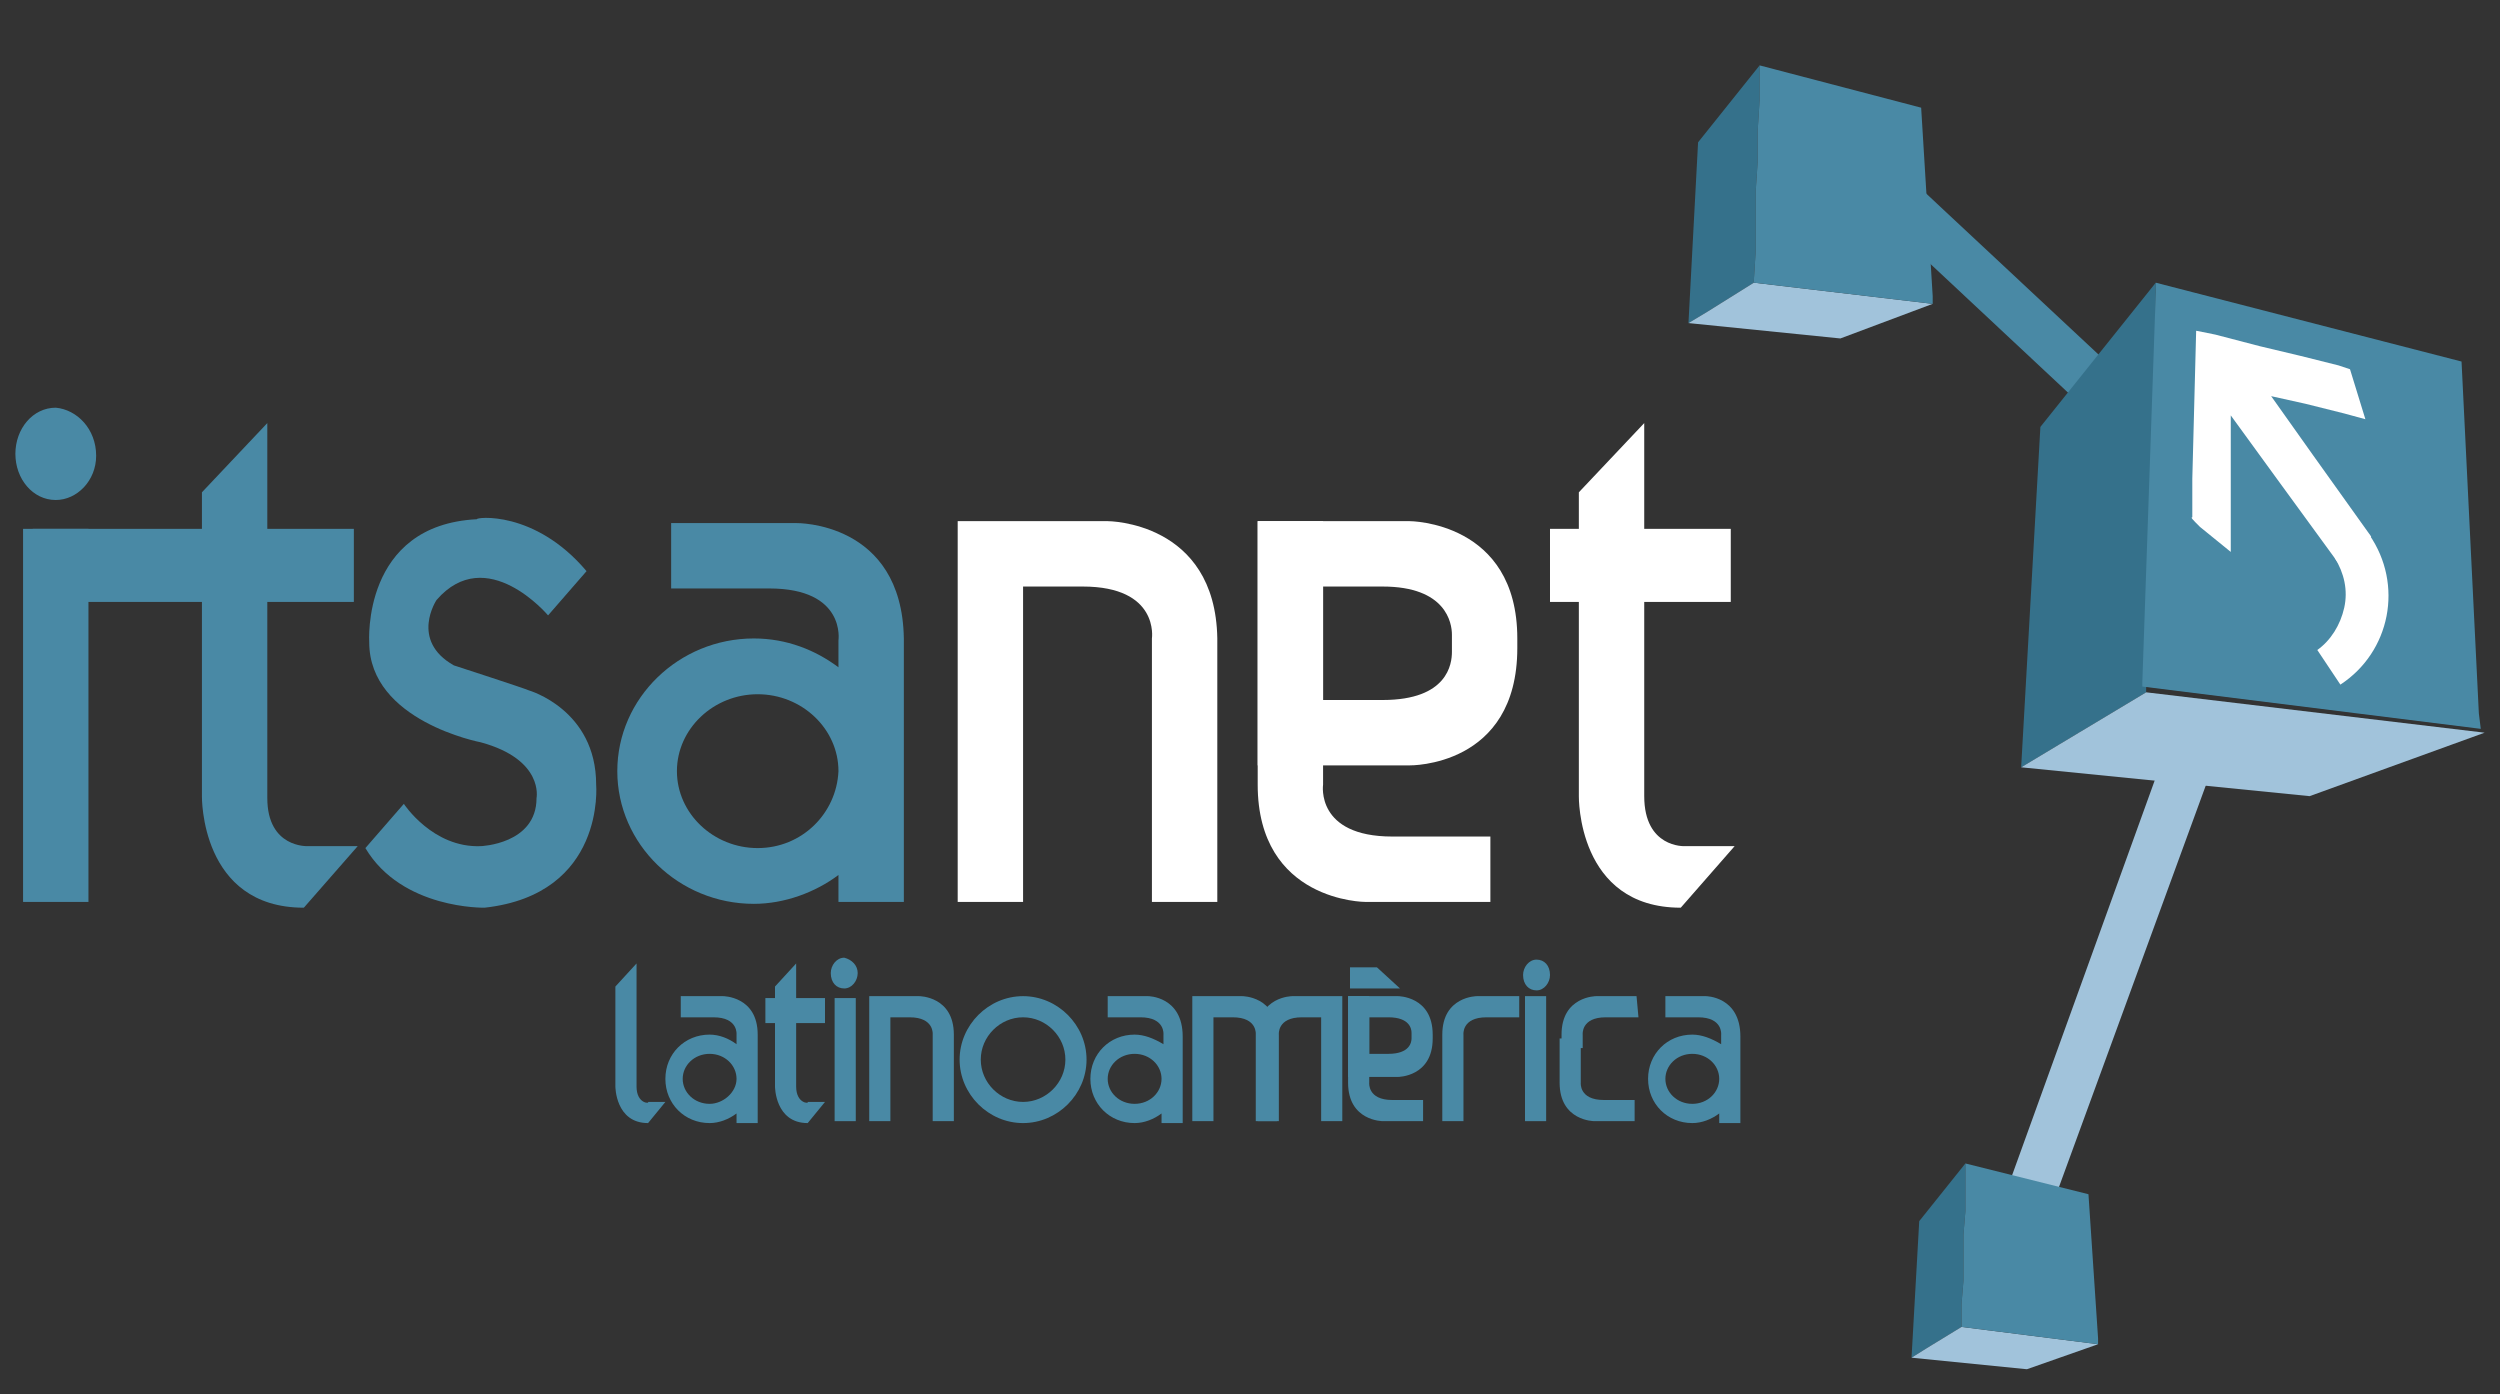 <?xml version="1.0" encoding="utf-8"?>
<!-- Generator: Adobe Illustrator 23.0.3, SVG Export Plug-In . SVG Version: 6.00 Build 0)  -->
<svg version="1.1" xmlns="http://www.w3.org/2000/svg" xmlns:xlink="http://www.w3.org/1999/xlink" x="0px" y="0px" width="130px"
	 height="72.5px" viewBox="0 0 130 72.5" style="enable-background:new 0 0 130 72.5;" xml:space="preserve">
<rect x="0" y="0" width="130" height="72.5" fill="#333333" stroke="none"/>
<style type="text/css">
	.st0{fill-rule:evenodd;clip-rule:evenodd;fill:#A1C3DB;}
	.st1{fill-rule:evenodd;clip-rule:evenodd;fill:#35718B;}
	.st2{fill-rule:evenodd;clip-rule:evenodd;fill:#4989A5;}
	.st3{fill-rule:evenodd;clip-rule:evenodd;fill:#FFFFFF;}
	.st4{fill:#4989A5;}
	.st5{fill:#FFFFFF;}
</style>
<g id="Layer_2">
</g>
<g id="Layer_1">
	<g>
		<path class="st0" d="M104.6,65c-0.7-0.2-0.8-1.4-0.4-2.7l8.2-22.7c0.5-1.3,1.4-2.2,2.1-2l0,0c0.7,0.2,0.8,1.4,0.4,2.7L106.6,63
			C106.2,64.3,105.2,65.2,104.6,65L104.6,65z"/>
		<g>
			<polyline class="st1" points="102.2,60.5 102.2,60.7 102.2,61.8 102.2,63 102.1,64.2 102.1,65.4 102.1,66.6 102,67.8 102,68.9 
				102,69 100.2,70.1 99.4,70.6 99.8,63.5 102.2,60.5 			"/>
			<polyline class="st0" points="102,69 109.1,69.9 105.4,71.2 99.4,70.6 100.2,70.1 102,69 			"/>
			<polygon class="st2" points="109.1,69.6 108.6,62.1 102.2,60.5 102.2,60.7 102.2,61.8 102.2,63 102.1,64.2 102.1,65.4 
				102.1,66.6 102,67.8 102,68.9 102,69 109.1,69.9 109.1,69.9 			"/>
		</g>
		<path class="st2" d="M116.9,27.5c-0.5,0.5-2.1-0.2-3.5-1.6L96.4,10l2.3-1.3l16.7,15.6C116.7,25.5,117.5,27,116.9,27.5L116.9,27.5z
			"/>
		<g>
			<polyline class="st1" points="91.5,3.4 91.5,3.7 91.5,5.2 91.4,6.8 91.4,8.4 91.3,9.9 91.3,11.5 91.3,13 91.2,14.6 91.2,14.7 
				88.8,16.2 87.8,16.8 88.3,7.4 91.5,3.4 			"/>
			<polyline class="st0" points="91.2,14.7 100.5,15.8 95.7,17.6 87.8,16.8 88.8,16.2 91.2,14.7 			"/>
			<polygon class="st2" points="100.5,15.4 99.9,5.6 91.5,3.4 91.5,3.7 91.5,5.2 91.4,6.8 91.4,8.4 91.3,9.9 91.3,11.5 91.3,13 
				91.2,14.6 91.2,14.7 100.5,15.8 100.5,15.8 			"/>
		</g>
		<polyline class="st1" points="112.1,14.7 112.1,15.2 112.1,18.1 112,21.1 111.9,24 111.8,27 111.8,29.9 111.7,32.8 111.6,35.8 
			111.6,36 107.1,38.7 105.1,39.9 106.1,22.2 112.1,14.7 		"/>
		<polyline class="st3" points="114.1,30.8 114.1,30.9 114.2,30.9 114.1,30.8 		"/>
		<polyline class="st0" points="111.6,36 129.2,38.1 120.1,41.4 105.1,39.9 107.1,38.7 111.6,36 		"/>
		<g>
			<g>
				<path class="st4" d="M44.6,50.6c0,0.4-0.3,0.8-0.7,0.8c-0.4,0-0.7-0.3-0.7-0.8c0-0.4,0.3-0.8,0.7-0.8
					C44.3,49.9,44.6,50.2,44.6,50.6z"/>
				<rect x="43.4" y="51.9" class="st4" width="1.1" height="6.4"/>
				<path class="st4" d="M80.6,50.7c0,0.4-0.3,0.8-0.7,0.8c-0.4,0-0.7-0.3-0.7-0.8c0-0.4,0.3-0.8,0.7-0.8
					C80.3,49.9,80.6,50.2,80.6,50.7z"/>
				<rect x="79.3" y="51.8" class="st4" width="1.1" height="6.5"/>
				<path class="st4" d="M33.1,56.5l0-6.4L32,51.3l0,5.2c0,0,0,1.9,1.7,1.9l0.9-1.1h-0.9C33.8,57.4,33.1,57.4,33.1,56.5z"/>
				<path class="st4" d="M41.4,56.5l0-6.4l-1.1,1.2l0,5.2c0,0,0,1.9,1.7,1.9l0.9-1.1h-0.9C42.1,57.4,41.4,57.4,41.4,56.5z"/>
				<polygon class="st4" points="39.8,53.2 39.8,51.9 42.9,51.9 42.9,53.2 				"/>
				<g>
					<g>
						<path class="st4" d="M39.4,58.3l0-4.5c0-2-1.8-2-1.8-2l-2.2,0l0,1.1h1.7c1.3,0,1.2,0.9,1.2,0.9l0,0.5
							c-0.4-0.3-0.9-0.5-1.4-0.5c-1.3,0-2.3,1-2.3,2.3c0,1.3,1,2.3,2.3,2.3c0.5,0,1-0.2,1.4-0.5l0,0.5H39.4z M36.9,57.4
							c-0.8,0-1.4-0.6-1.4-1.3c0-0.7,0.6-1.3,1.4-1.3c0.8,0,1.4,0.6,1.4,1.3C38.3,56.8,37.6,57.4,36.9,57.4z"/>
					</g>
				</g>
				<g>
					<g>
						<path class="st4" d="M59.7,51.8h-2.1l0,1.1h1.7c1.3,0,1.2,0.9,1.2,0.9l0,0.5C60,54,59.5,53.8,59,53.8c-1.3,0-2.3,1-2.3,2.3
							c0,1.3,1,2.3,2.3,2.3c0.5,0,1-0.2,1.4-0.5l0,0.5l1.1,0v-4.5C61.5,51.8,59.7,51.8,59.7,51.8z M59,57.4c-0.8,0-1.4-0.6-1.4-1.3
							c0-0.7,0.6-1.3,1.4-1.3c0.8,0,1.4,0.6,1.4,1.3C60.4,56.8,59.8,57.4,59,57.4z"/>
					</g>
				</g>
				<g>
					<g>
						<path class="st4" d="M88.7,51.8h-2.1v1.1h1.7c1.3,0,1.2,0.9,1.2,0.9l0,0.5C89,54,88.5,53.8,88,53.8c-1.3,0-2.3,1-2.3,2.3
							c0,1.3,1,2.3,2.3,2.3c0.5,0,1-0.2,1.4-0.5l0,0.5l1.1,0v-4.5C90.5,51.8,88.7,51.8,88.7,51.8z M88,57.4c-0.8,0-1.4-0.6-1.4-1.3
							c0-0.7,0.6-1.3,1.4-1.3c0.8,0,1.4,0.6,1.4,1.3C89.4,56.8,88.8,57.4,88,57.4z"/>
					</g>
				</g>
				<g>
					<g>
						<path class="st4" d="M83.4,57.2c-1.3,0-1.2-0.9-1.2-0.9v-2.3h-1.1v2.3c0,2,1.8,2,1.8,2l2.1,0v-1.1L83.4,57.2z"/>
					</g>
				</g>
				<g>
					<g>
						<path class="st4" d="M85.1,51.8h-2.1c0,0-1.8,0-1.8,2l0,0.7l1.1,0v-0.7c0,0-0.1-0.9,1.2-0.9h1.7L85.1,51.8z"/>
					</g>
				</g>
				<g>
					<g>
						<path class="st4" d="M76.8,51.8c0,0-1.8,0-1.8,2v4.5h1.1l0-4.5c0,0-0.1-0.9,1.2-0.9H79l0-1.1H76.8z"/>
					</g>
				</g>
				<g>
					<g>
						<path class="st4" d="M49.6,53.8c0-2-1.8-2-1.8-2h-2.6l0,6.4v0.1h1.1v-5.4l1,0c1.3,0,1.2,0.9,1.2,0.9l0,4.5h1.1L49.6,53.8z"/>
					</g>
				</g>
				<g>
					<g>
						<g>
							<path class="st4" d="M64.6,51.8H62v6.5h1.1v-5.4h1c1.3,0,1.2,0.9,1.2,0.9l0,4.5h1.1l0-4.5C66.4,51.8,64.6,51.8,64.6,51.8z"/>
						</g>
					</g>
					<g>
						<g>
							<path class="st4" d="M67.2,51.8c0,0-1.8,0-1.8,2l0,4.5h1.1v-4.5c0,0-0.1-0.9,1.2-0.9h1v5.4h1.1l0-0.1h0v-6.4H67.2z"/>
						</g>
					</g>
				</g>
				<g>
					<polygon class="st4" points="70.2,51.4 72.8,51.4 71.6,50.3 70.2,50.3 					"/>
					<g>
						<g>
							<g>
								<path class="st4" d="M72.4,57.2c-1.3,0-1.2-0.9-1.2-0.9l0-4.5h-1.1v4.5c0,2,1.8,2,1.8,2l2.1,0v-1.1H72.4z"/>
							</g>
						</g>
						<path class="st4" d="M72.7,51.8h-1.5l0,0h-1.1V56h1.1l0,0h1.5c0,0,1.8,0,1.8-2l0-0.2C74.5,51.8,72.7,51.8,72.7,51.8z M73.4,54
							c0,0.2-0.1,0.8-1.2,0.8h-1l0-1.9h1c1.1,0,1.2,0.6,1.2,0.8C73.4,53.8,73.4,54,73.4,54z"/>
					</g>
				</g>
				<g>
					<path class="st4" d="M53.2,51.8c-1.8,0-3.3,1.5-3.3,3.3c0,1.8,1.5,3.3,3.3,3.3c1.8,0,3.3-1.5,3.3-3.3
						C56.5,53.3,55,51.8,53.2,51.8z M53.2,57.3c-1.2,0-2.2-1-2.2-2.2c0-1.2,1-2.2,2.2-2.2s2.2,1,2.2,2.2
						C55.4,56.3,54.4,57.3,53.2,57.3z"/>
				</g>
			</g>
			<path class="st4" d="M5,23.7C5,25,4,26,2.9,26c-1.2,0-2.1-1.1-2.1-2.4c0-1.3,0.9-2.4,2.1-2.4C4,21.3,5,22.3,5,23.7z"/>
			<rect x="1.2" y="27.5" class="st4" width="3.4" height="19.4"/>
			<path class="st4" d="M13.9,41.5V22l-3.4,3.6l0,15.8c0,0-0.1,5.8,5.3,5.8l2.8-3.2H16C16,44,13.9,44.1,13.9,41.5z"/>
			<rect x="1.7" y="27.5" class="st4" width="16.7" height="3.8"/>
			<path class="st5" d="M85.5,41.4V22l-3.4,3.6l0,15.8c0,0-0.1,5.8,5.3,5.8l2.8-3.2h-2.6C87.6,44,85.5,44.1,85.5,41.4z"/>
			<rect x="80.6" y="27.5" class="st5" width="9.4" height="3.8"/>
			<path class="st4" d="M30.5,29.7L28.5,32c0,0-3.2-3.8-5.8-0.8c0,0-1.4,2.1,0.9,3.4c0,0,3.7,1.2,3.9,1.3c0,0,3.5,1,3.5,4.9
				c0,0,0.5,5.7-5.8,6.4c0,0-4.3,0.1-6.2-3.1l2-2.3c0,0,1.5,2.3,4,2.2c0,0,2.9-0.1,2.9-2.5c0,0,0.4-2-2.9-2.9c0,0-5.8-1.1-5.8-5.2
				c0,0-0.4-6.1,5.6-6.4C24.7,26.9,27.8,26.5,30.5,29.7z"/>
			<g>
				<g>
					<path class="st4" d="M41.4,27.2l-6.5,0l0,3.4H40c4,0,3.6,2.7,3.6,2.7l0,1.4c-1.2-0.9-2.7-1.5-4.4-1.5c-3.9,0-7.1,3.1-7.1,6.9
						c0,3.8,3.2,6.9,7.1,6.9c1.6,0,3.2-0.6,4.4-1.5l0,1.4l3.4,0V33.2C46.9,27.1,41.4,27.2,41.4,27.2z M39.4,44.1
						c-2.3,0-4.2-1.8-4.2-4c0-2.2,1.9-4,4.2-4c2.3,0,4.2,1.8,4.2,4C43.5,42.3,41.7,44.1,39.4,44.1z"/>
				</g>
			</g>
			<g>
				<g>
					<path class="st5" d="M57.6,27.1h-6.5v0l-1.3,0v19.8l3.4,0v-0.3l0,0l0-16.1h3.1c4,0,3.6,2.7,3.6,2.7l0,13.7h3.4V33.2
						C63.2,27.1,57.6,27.1,57.6,27.1z"/>
				</g>
			</g>
			<g>
				<g>
					<g>
						<path class="st5" d="M77.5,43.5h-5.1c-4,0-3.6-2.7-3.6-2.7l0-13.7h-3.4v13.7c0,6.1,5.6,6.1,5.6,6.1h6.5L77.5,43.5z"/>
					</g>
				</g>
				<path class="st5" d="M73.3,27.1h-4.5l0,0h-3.4v12.7l3.4,0l0,0l4.5,0c0,0,5.6,0.1,5.6-6.1v-0.5C78.9,27.1,73.3,27.1,73.3,27.1z
					 M75.5,33.9c0,0.6-0.2,2.5-3.6,2.5h-3.1l0-5.9l3.1,0c3.3,0,3.6,1.9,3.6,2.5C75.5,33.1,75.5,33.8,75.5,33.9z"/>
			</g>
		</g>
		<g>
			<path class="st2" d="M112.1,14.7v0.5l-0.1,2.9l-0.1,2.9l-0.1,2.9l-0.1,2.9l-0.1,2.9l-0.1,2.9l-0.1,2.9l0,0.2l17.6,2.2l0,0
				l-0.1-0.8L128,18.8L112.1,14.7"/>
			<g>
				<path class="st3" d="M114,24.9l0,2c-0.1,0,0,0.1,0.4,0.5l1.6,1.3l0,0l0-5.4l0-1.7l2.4,3.3l3.5,4.8l1.4-1.8l-3-4.2l-2.2-3.1l0,0
					l1.8,0.4l2,0.5l1.1,0.3l-0.8-2.6l-0.6-0.2l-2-0.5l-2.1-0.5l-2.3-0.6l-1-0.2L114,24.9"/>
				<path class="st5" d="M121.7,35.6C121.7,35.6,121.8,35.6,121.7,35.6c2.6-1.7,3.3-5.2,1.5-7.8l-1.8,1.2c0.5,0.8,0.7,1.7,0.5,2.6
					c-0.2,0.9-0.7,1.7-1.4,2.2L121.7,35.6z"/>
			</g>
		</g>
	</g>
</g>
</svg>
